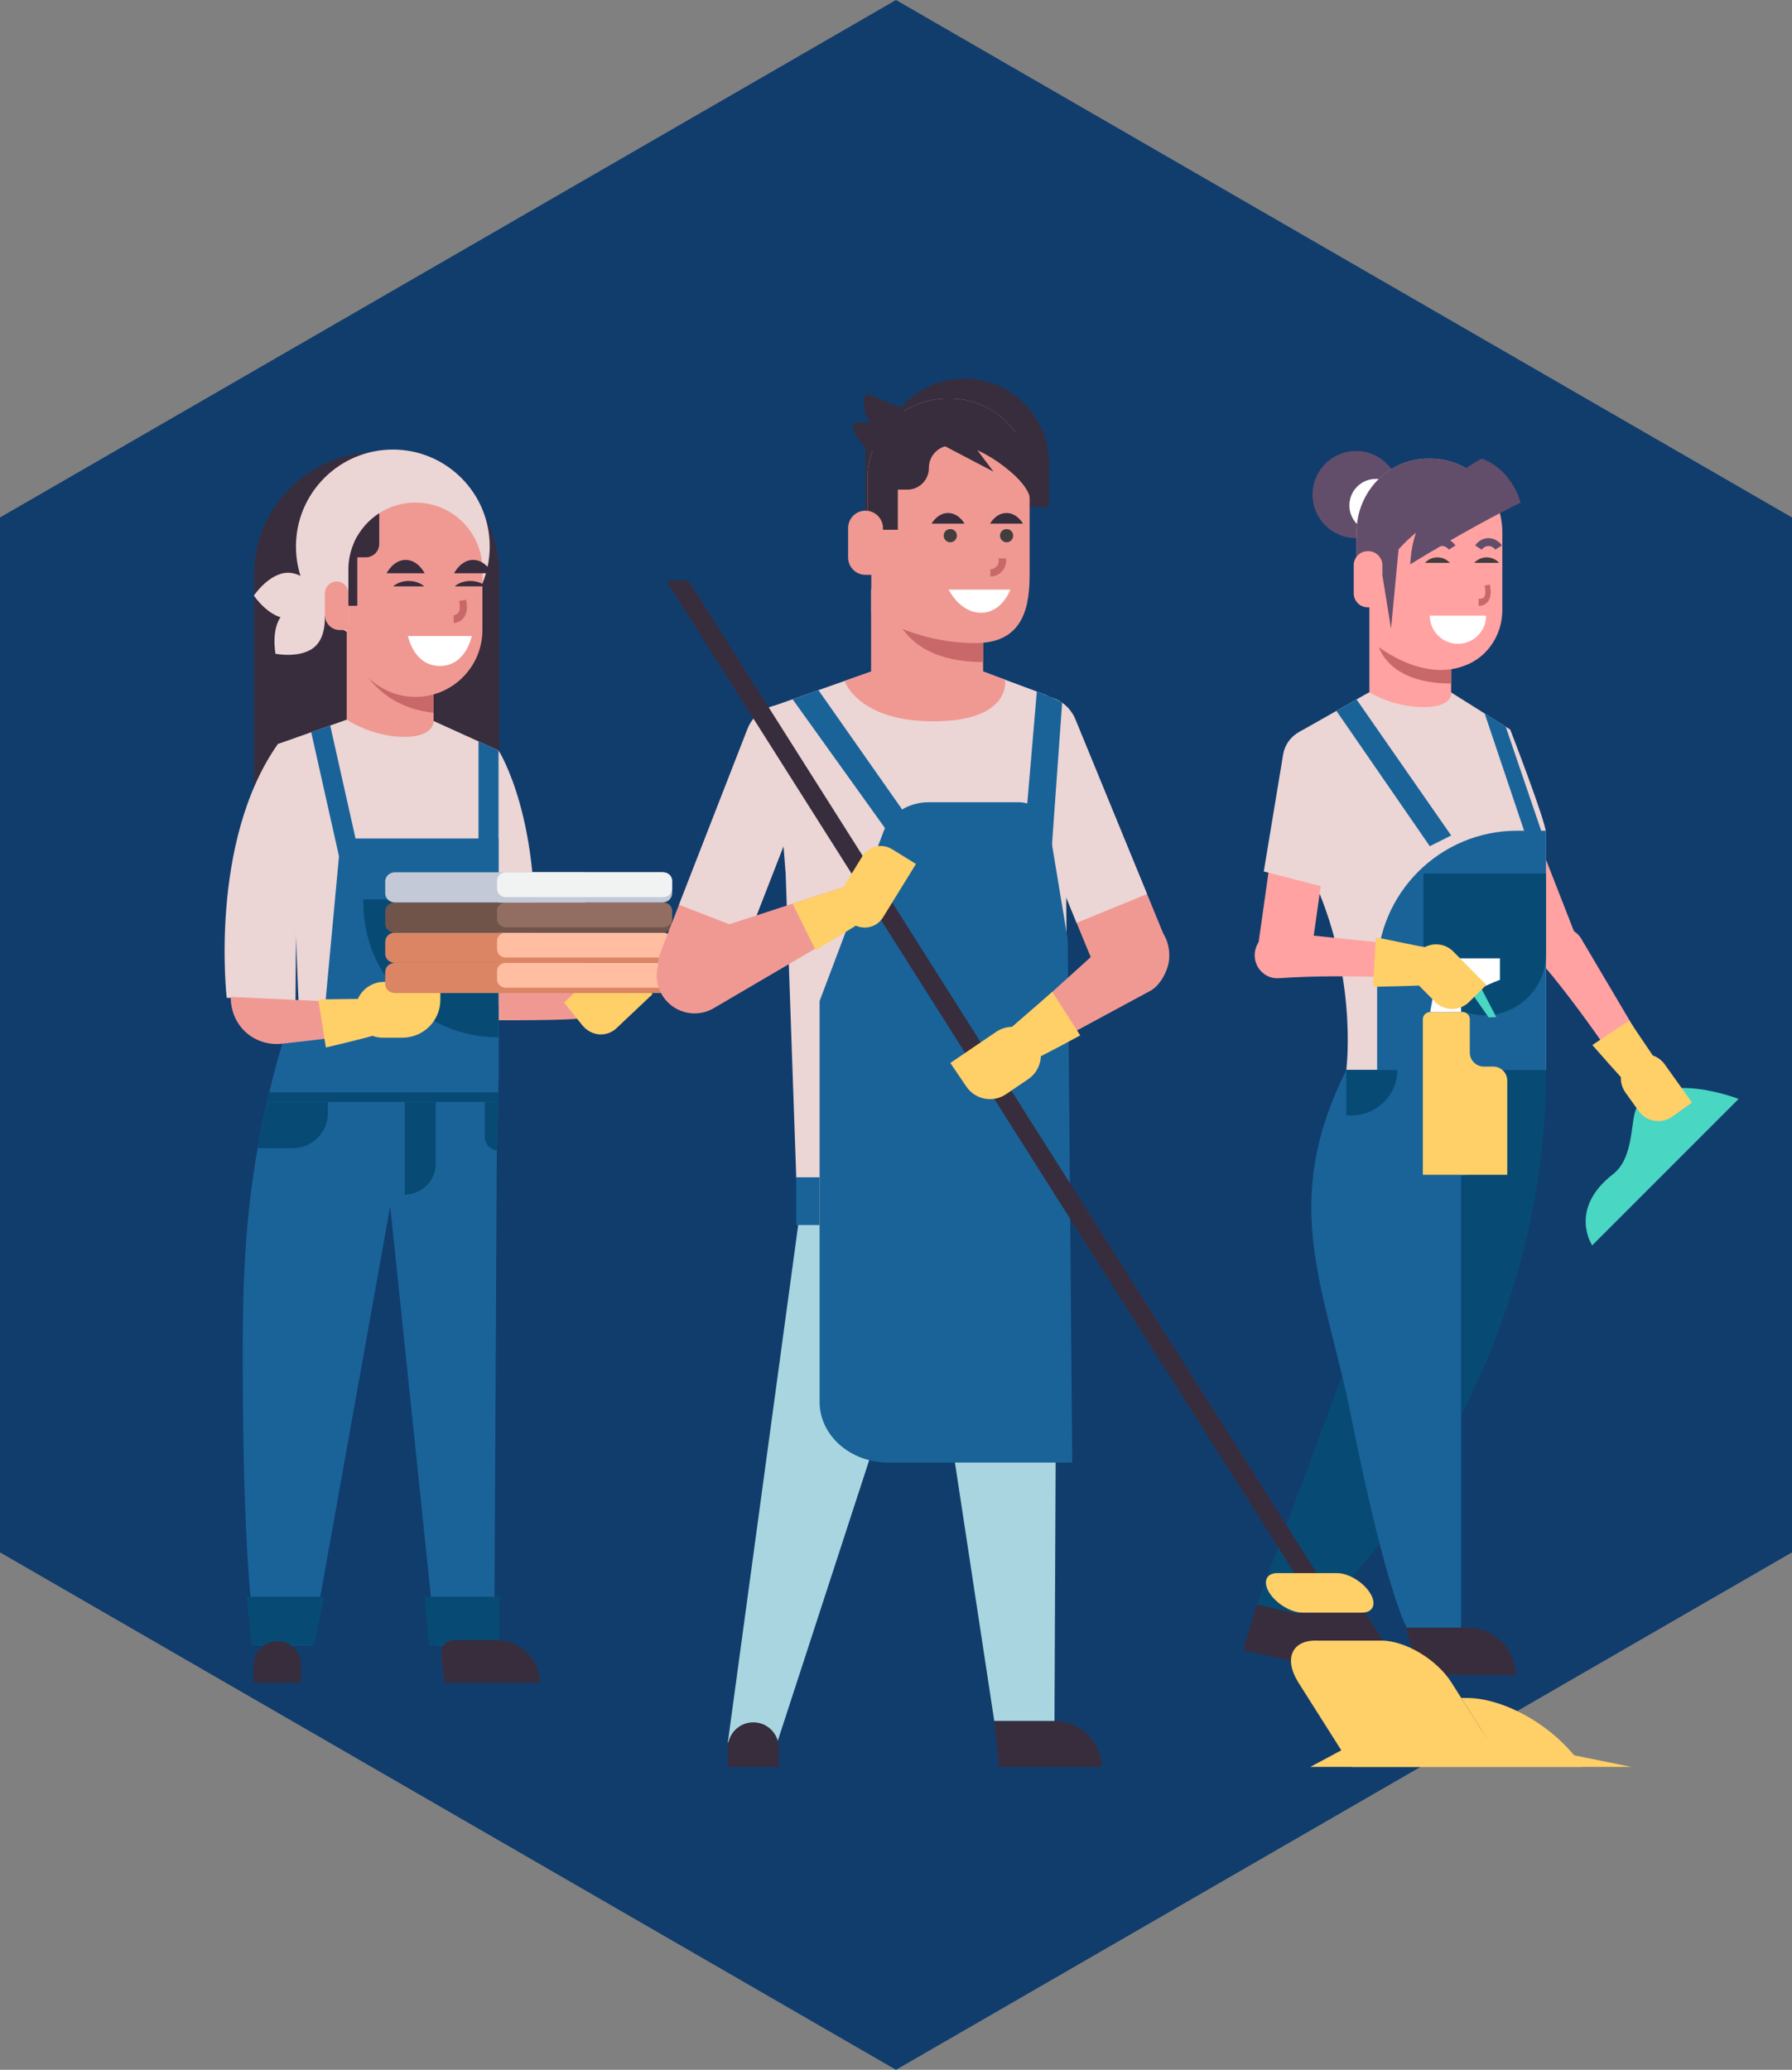 <?xml version="1.0" encoding="UTF-8"?>
<svg id="Ebene_1" xmlns="http://www.w3.org/2000/svg" version="1.1" viewBox="0 0 89.609 103.471">
  <rect x="0" y="0" width="89.609" height="103.471" fill="#808080" stroke="none"/>
  <!-- Generator: Adobe Illustrator 29.5.1, SVG Export Plug-In . SVG Version: 2.1.0 Build 141)  -->
  <defs>
    <style>
      .st0 {
        fill: #49d6c2;
      }

      .st1 {
        fill: #443d3d;
      }

      .st2 {
        fill: #db8565;
      }

      .st3 {
        fill: #a9d5e0;
      }

      .st4 {
        fill: #ebd5d5;
      }

      .st5 {
        fill: #624e6b;
      }

      .st6 {
        fill: #c96868;
      }

      .st7 {
        fill: #ffbea1;
      }

      .st8 {
        fill: #f1f2f2;
      }

      .st9 {
        fill: #f09993;
      }

      .st10 {
        fill: #c3c9d6;
      }

      .st11 {
        fill: #fff;
      }

      .st12 {
        fill: #ffa2a1;
      }

      .st13 {
        fill: none;
        stroke: #624e6b;
        stroke-miterlimit: 10;
        stroke-width: .392px;
      }

      .st14 {
        fill: #1a6399;
      }

      .st15 {
        fill: #916d62;
      }

      .st16 {
        fill: #113d6d;
      }

      .st17 {
        fill: #074b75;
      }

      .st18 {
        fill: #70544a;
      }

      .st19 {
        fill: #382d3d;
      }

      .st20 {
        fill: #ffcf68;
      }
    </style>
  </defs>
  <polygon class="st16" points="44.804 0 0 25.868 0 77.604 44.804 103.471 89.609 77.604 89.609 25.868 44.804 0"/>
  <g>
    <g>
      <g>
        <g>
          <rect class="st12" x="75.003" y="40.898" width="2.682" height="6.599" transform="translate(163.541 57.567) rotate(158.649)"/>
          <path class="st12" d="M77.203,48.277c2.428,2.864,4.96,6.902,4.96,6.902l1.348-.744-4.45-7.524c-.264-.421-.766-.626-1.249-.511h0c-.841.201-1.168,1.217-.609,1.876Z"/>
          <path class="st0" d="M79.618,62.257l7.32-7.32s-3.732-1.471-5.072.408c-.361.506-.101,2.494-1.204,3.35-2.261,1.756-1.045,3.562-1.045,3.562Z"/>
          <path class="st20" d="M82.929,53.18l-1.462-2.163-1.841,1.225s1.665,1.907,1.697,1.872,1.605-.934,1.605-.934Z"/>
          <path class="st20" d="M82.021,53.164h2.35v1.209c0,.667-.541,1.208-1.208,1.208h-1.141c-.667,0-1.209-.542-1.209-1.209h0c0-.667.541-1.208,1.208-1.208Z" transform="translate(78.78 -44.437) rotate(54.433)"/>
          <circle class="st5" cx="67.812" cy="24.723" r="2.178"/>
          <circle class="st11" cx="68.801" cy="25.266" r="1.326"/>
          <g>
            <path class="st4" d="M77.308,41.645v11.84h-9.986s.673-5.156-2.063-10.383l-.27-6.523,1.606-.91,1-.569.854-.485h4.114l2.956,1.857s1.789,4.615,1.789,5.173Z"/>
            <path class="st12" d="M72.564,34.614s.123.736-1.384.736-2.704-.736-2.704-.736v-4.765h4.088v4.765Z"/>
            <path class="st6" d="M72.566,34.169v-2.108h-3.703s.29,2.108,3.703,2.108Z"/>
          </g>
          <g>
            <path class="st12" d="M75.124,26.617v3.88c0,1.14-.631,2.207-1.664,2.688-2.359,1.099-4.863-1.104-4.863-1.104v-3.172h-.763v-2.292c0-2.035,1.603-3.687,3.578-3.687h.135c1.329,0,2.49.75,3.106,1.86.301.537.472,1.162.472,1.827Z"/>
            <path class="st5" d="M71.546,22.929h-.134c-1.976,0-3.578,1.651-3.578,3.688v2.088c.585.176,1.276.117,1.276.117,0,0,.105-.8,1.518-2.042,1-.877,2.006-1.369,4.024-1.991-.615-1.11-1.777-1.86-3.106-1.86Z"/>
            <path class="st12" d="M68.416,27.553h-.022c-.387,0-.701.314-.701.701v1.407c0,.387.314.701.701.701h.731v-2.1c0-.392-.318-.71-.71-.71Z"/>
            <polygon class="st5" points="69.558 31.423 69.99 26.901 69.231 28.389 69.125 28.752 69.558 31.423"/>
            <path class="st6" d="M74.501,29.22l-.261.054.034.243c.016.112-.007.264-.071.346-.053.069-.19.068-.267.069l.004.357c.17-.002.345-.063.459-.21.125-.161.166-.401.136-.616l-.034-.243Z"/>
          </g>
          <rect class="st12" x="63.247" y="42.09" width="2.682" height="5.844" transform="translate(6.943 -8.605) rotate(8.054)"/>
          <path class="st4" d="M67.296,38.28l-1.01,6.082-3.091-.797.973-5.876c.163-.862.995-1.431,1.86-1.268.865.163,1.431.995,1.268,1.86Z"/>
          <path class="st5" d="M70.521,28.211c.139-3.688,3.575-5.279,3.575-5.279,0,0,1.382.371,1.945,2.194-2.71,1.329-5.521,3.085-5.521,3.085Z"/>
          <path class="st11" d="M74.314,30.775c0,.778-.631,1.409-1.409,1.409s-1.409-.631-1.409-1.409h2.818Z"/>
        </g>
        <path class="st17" d="M77.308,53.485c0,16.95-11.625,27.368-11.625,27.368l-2.833-.643,9.962-26.724h4.496Z"/>
        <path class="st19" d="M65.854,80.892l-3.003-.682-.689,2.272,5.521,1.254c.266-1.285-.543-2.552-1.829-2.844Z"/>
        <path class="st14" d="M67.327,53.485c-3.394,6.774-1.046,10.881.248,17.37,1.772,8.882,2.775,10.512,2.775,10.512h2.71v-27.882h-5.733Z"/>
        <path class="st17" d="M67.323,53.485h2.553c0,1.254-1.018,2.273-2.273,2.273h-.28v-2.273h0Z"/>
        <path class="st19" d="M73.393,81.367h-3.08l.647,2.368h4.845c-.025-1.312-1.095-2.368-2.413-2.368Z"/>
        <path class="st14" d="M73.06,53.485h1.43v3.849c0,.789-.641,1.43-1.43,1.43h0v-5.279h0Z"/>
        <path class="st14" d="M75.865,41.528h1.443v11.957h-8.445v-4.955c0-3.864,3.137-7.002,7.002-7.002Z"/>
        <polygon class="st14" points="72.566 41.766 71.497 42.302 66.828 35.537 67.835 34.965 72.566 41.766"/>
        <polygon class="st14" points="76.239 41.605 77.093 41.605 75.295 36.331 74.241 35.669 76.239 41.605"/>
        <path class="st17" d="M74.243,43.669h0c1.692,0,3.065,1.373,3.065,3.065v4.024h-6.13v-4.024c0-1.692,1.373-3.065,3.065-3.065Z" transform="translate(148.487 94.426) rotate(-180)"/>
      </g>
      <g>
        <polygon class="st0" points="73.421 49.4 74.439 50.862 74.821 50.845 73.988 49.249 73.421 49.4"/>
        <path class="st20" d="M73.498,50.958v1.658c0,.388.314.702.702.702h.468c.388,0,.702.314.702.702v4.709h-4.221v-7.771c0-.202.164-.366.366-.366h1.617c.202,0,.366.164.366.366Z"/>
        <path class="st11" d="M75.003,47.907v1.078s-1.942.687-1.942,1.384v.224h-1.546l.489-2.685h3Z"/>
      </g>
      <path class="st12" d="M63.95,48.901c3.663-.259,8.308.095,8.308.095l.201-1.527-8.499-.873c-.484-.037-.938.246-1.128.703h0c-.332.796.275,1.662,1.118,1.602Z"/>
      <path class="st20" d="M71.503,47.411l-2.701-.556-.146,2.475s2.531-.042,2.525-.09c-.006-.048.322-1.829.322-1.829Z"/>
      <path class="st20" d="M71.644,47.615h2.35v1.209c0,.667-.541,1.208-1.208,1.208h-1.141c-.667,0-1.209-.542-1.209-1.209h0c0-.667.541-1.208,1.208-1.208Z" transform="translate(56.157 -36.856) rotate(45.323)"/>
    </g>
    <path class="st1" d="M74.963,28.137c-.013-.016-.235-.283-.639-.274-.38.008-.585.253-.602.274"/>
    <path class="st1" d="M72.499,28.137c-.013-.016-.235-.283-.639-.274-.38.008-.585.253-.602.274"/>
    <path class="st13" d="M74.936,27.373c-.01-.016-.191-.283-.518-.274-.308.008-.474.253-.488.274"/>
    <path class="st13" d="M72.614,27.373c-.01-.016-.191-.283-.518-.274-.308.008-.474.253-.488.274"/>
  </g>
  <g>
    <g>
      <path class="st19" d="M18.835,22.614h0c3.386,0,6.135,2.749,6.135,6.135v13.124h-12.27v-13.124c0-3.386,2.749-6.135,6.135-6.135Z"/>
      <g>
        <path class="st4" d="M24.929,37.515l-.964,12.657h0c1.436-.355,2.687-1.863,2.687-1.863.547-7.273-1.722-10.795-1.722-10.795Z"/>
        <path class="st9" d="M29.206,49.603l-.157,1.3s-.385.127-5.063.096c-1.384-.009-2.456-1.152-2.284-2.618l7.504,1.222Z"/>
        <path class="st4" d="M14.694,43.92c.204,5.673.246,6.393.246,6.393h9.99v-12.797s-3.973-1.801-3.973-1.801h-2.883s-1.561.553-1.561.553l-.951.336-1.667.591.799,6.726Z"/>
        <polygon class="st14" points="15.915 53.964 24.929 53.964 24.929 41.918 17.034 41.918 15.915 53.964"/>
        <path class="st14" d="M15.562,36.603l1.557,6.95c.06.271.329.441.599.38.268-.06.438-.329.378-.597l-1.584-7.069-.951.336Z"/>
        <path class="st14" d="M24.929,53.965l-.016.645-.011.471-.06,2.429-.128,24.741h-2.912s-2.289-21.96-2.289-21.96l-3.935,21.96h-2.69s-.751-2.065-.751-14.625c0-3.443.115-6.643.747-10.227.132-.753.288-1.525.47-2.319.035-.156.073-.313.11-.471.325-1.356.729-2.779,1.229-4.299h10.234s.001,3.654.001,3.654Z"/>
        <path class="st17" d="M16.396,55.081v.565c0,.968-.785,1.753-1.754,1.753h-1.757c.132-.753.288-1.525.47-2.319h3.041Z"/>
        <path class="st17" d="M24.913,54.61l-.011.471h-11.547c.035-.156.073-.313.11-.471h11.448Z"/>
        <polygon class="st17" points="12.338 79.822 16.203 79.822 15.702 82.25 12.588 82.25 12.338 79.822"/>
        <path class="st17" d="M18.165,44.959h0c3.73,0,6.758,3.028,6.758,6.758v.14h-6.758v-6.899h0Z" transform="translate(43.088 96.817) rotate(-180)"/>
        <path class="st19" d="M13.866,82.046c.655,0,1.186.531,1.186,1.186v.889h-2.372s0-.889,0-.889c0-.655.531-1.186,1.186-1.186Z"/>
        <polygon class="st17" points="21.22 79.822 24.973 79.822 24.973 82.25 21.47 82.25 21.22 79.822"/>
        <path class="st19" d="M27.01,84.121h-4.796s-.143-1.445-.143-1.445c-.036-.368.253-.688.623-.688h2.117c1.193,0,2.161.949,2.199,2.133Z"/>
        <path class="st17" d="M21.793,55.081h0v4.637h-1.549v-3.088c0-.855.694-1.549,1.549-1.549Z" transform="translate(42.036 114.798) rotate(180)"/>
        <path class="st17" d="M24.902,55.081l-.06,2.429c-.155-.018-.295-.089-.399-.193-.123-.123-.199-.292-.199-.48v-1.755s.659,0,.659,0Z"/>
        <path class="st14" d="M24.428,44.061h0c.277,0,.501-.224.501-.501v-6.045s-1.001-.454-1.001-.454v6.499c0,.277.224.501.501.501Z"/>
      </g>
      <path class="st4" d="M14.875,36.909l-.098,13.12-3.44-.15s-.903-7.777,2.559-12.686l.979-.284Z"/>
      <path class="st9" d="M19.134,50.185l-.006,1.309s-.367.171-5.018.681c-1.376.151-2.573-.861-2.572-2.337l7.595.347Z"/>
      <path class="st20" d="M18.623,49.927l-2.708.034.38,2.405s2.42-.572,2.404-.616-.075-1.822-.075-1.822Z"/>
      <path class="st20" d="M29.601,48.798l-1.395,1.318.908,1.132c.444.554,1.216.622,1.714.152l1.801-1.701-.545-.68c-.643-.802-1.762-.901-2.482-.221Z"/>
      <path class="st20" d="M22.02,49.084h-2.812c-.795,0-1.44.645-1.44,1.44h0c0,.746.605,1.35,1.35,1.35h1.01c1.045,0,1.892-.847,1.892-1.892v-.899Z"/>
      <path class="st4" d="M16.113,29.774s-.765,1.142-1.709,1.142-1.709-1.142-1.709-1.142c0,0,.765-1.142,1.709-1.142s1.709,1.142,1.709,1.142Z"/>
      <path class="st4" d="M16.194,30.266s.266,1.348-.401,2.016-2.016.401-2.016.401c0,0-.266-1.348.401-2.016s2.016-.401,2.016-.401Z"/>
      <circle class="st4" cx="19.644" cy="27.319" r="4.845"/>
      <path class="st9" d="M16.835,29.071h0c.324,0,.588.263.588.588v1.838h-.43c-.412,0-.746-.334-.746-.746v-1.091c0-.324.263-.588.588-.588Z"/>
      <path class="st9" d="M21.681,35.978s.131.859-1.471.859-2.872-.859-2.872-.859v-4.653s4.343,0,4.343,0v4.653Z"/>
      <path class="st6" d="M21.684,35.634v-3.053h-3.934s.695,2.706,3.934,3.053Z"/>
      <path class="st9" d="M24.123,28.476v3.012c0,.926-.374,1.763-.981,2.369-.606.606-1.444.981-2.368.981-1.851,0-3.35-1.499-3.35-3.351v-3.012c0-.492.106-.958.296-1.379.046-.1.095-.197.149-.291.269-.466.646-.861,1.097-1.151.522-.336,1.143-.53,1.809-.53,1.85,0,3.35,1.5,3.35,3.351Z"/>
      <path class="st6" d="M22.684,31.146c.186,0,.366-.091.492-.251.138-.175.2-.411.169-.647l-.035-.267-.352.055.035.267c.016.123-.015.245-.086.335-.059.075-.138.116-.223.116v.391Z"/>
      <path class="st11" d="M20.4,31.796s.288,1.496,1.595,1.496,1.595-1.496,1.595-1.496h-3.189Z"/>
      <path class="st19" d="M17.867,26.806v3.478s-.445,0-.445,0v-1.809c0-.492.106-.958.296-1.379.046-.1.095-.197.149-.291Z"/>
      <path class="st19" d="M18.964,25.655v1.532c0,.372-.302.673-.674.673h-.572s0-.763,0-.763c.046-.1.095-.197.149-.291.269-.466.646-.861,1.097-1.151Z"/>
      <g>
        <g>
          <path class="st2" d="M19.748,48.135h9.436c.27,0,.488.204.488.456v.597c0,.068-.016.132-.044.188-.077.158-.246.268-.444.268h-9.436c-.268,0-.485-.203-.485-.453v-.604c0-.25.217-.453.485-.453Z"/>
          <path class="st2" d="M25.342,48.134h7.778c.27,0,.488.204.488.456v.598c0,.252-.219.456-.488.456h-7.778c-.27,0-.488-.204-.488-.456v-.598c0-.252.219-.456.488-.456Z"/>
          <path class="st7" d="M25.297,48.134h7.869c.245,0,.443.185.443.414v.415c0,.228-.198.414-.443.414h-7.869c-.245,0-.443-.185-.443-.414v-.415c0-.228.198-.414.443-.414Z"/>
        </g>
        <g>
          <path class="st2" d="M19.748,46.626h9.436c.27,0,.488.204.488.456v.597c0,.068-.016.132-.044.188-.077.158-.246.268-.444.268h-9.436c-.268,0-.485-.203-.485-.453v-.604c0-.25.217-.453.485-.453Z"/>
          <path class="st2" d="M25.342,46.625h7.778c.27,0,.488.204.488.456v.598c0,.252-.219.456-.488.456h-7.778c-.27,0-.488-.204-.488-.456v-.598c0-.252.219-.456.488-.456Z"/>
          <path class="st7" d="M25.297,46.625h7.869c.245,0,.443.185.443.414v.415c0,.228-.198.414-.443.414h-7.869c-.245,0-.443-.185-.443-.414v-.415c0-.228.198-.414.443-.414Z"/>
        </g>
        <g>
          <path class="st18" d="M19.748,45.115h9.436c.27,0,.488.204.488.456v.599c0,.066-.016.13-.044.188-.077.158-.246.268-.444.268h-9.436c-.268,0-.485-.203-.485-.453v-.606c0-.25.217-.453.485-.453Z"/>
          <path class="st18" d="M25.342,45.116h7.778c.27,0,.488.204.488.456v.598c0,.252-.219.456-.488.456h-7.778c-.27,0-.488-.204-.488-.456v-.598c0-.252.219-.456.488-.456Z"/>
          <path class="st15" d="M25.297,45.116h7.869c.245,0,.443.185.443.414v.415c0,.228-.198.414-.443.414h-7.869c-.245,0-.443-.185-.443-.414v-.415c0-.228.198-.414.443-.414Z"/>
        </g>
        <g>
          <path class="st10" d="M19.748,43.606h9.436c.27,0,.488.204.488.456v.599c0,.068-.016.132-.044.188-.077.156-.246.266-.444.266h-9.436c-.268,0-.485-.203-.485-.453v-.604c0-.25.217-.453.485-.453Z"/>
          <path class="st10" d="M25.342,43.606h7.778c.27,0,.488.204.488.456v.598c0,.252-.219.456-.488.456h-7.778c-.27,0-.488-.204-.488-.456v-.598c0-.252.219-.456.488-.456Z"/>
          <path class="st8" d="M25.297,43.606h7.869c.245,0,.443.185.443.414v.415c0,.228-.198.414-.443.414h-7.869c-.245,0-.443-.185-.443-.414v-.415c0-.228.198-.414.443-.414Z"/>
        </g>
      </g>
    </g>
    <path class="st19" d="M19.332,28.657c.019-.038.361-.687.98-.667.583.019.896.614.922.667"/>
    <path class="st19" d="M22.706,28.657c.019-.038.361-.687.98-.667.583.019.896.614.922.667"/>
    <path class="st19" d="M19.662,29.312c.016-.015.294-.278.799-.269.475.008.73.248.752.269"/>
    <path class="st19" d="M22.74,29.312c.016-.015.294-.278.799-.269.475.008.73.248.752.269"/>
  </g>
  <g>
    <g>
      <g>
        <g>
          <g>
            <polygon class="st3" points="48.737 56.817 38.868 87.098 36.396 87.098 40.574 56.385 48.737 56.817"/>
            <polygon class="st3" points="52.729 86.038 49.719 86.037 45.183 56.243 52.864 56.244 52.729 86.038"/>
            <path class="st19" d="M37.669,86.1c.703,0,1.273.57,1.273,1.273v.954h-2.546v-.954c0-.703.57-1.273,1.273-1.273Z"/>
            <path class="st9" d="M50.187,37.172c.004.014.008.027.012.041.019.068.034.136.061.203l.279.678,3.298,8.042.973,2.365c.399.973,1.508,1.438,2.478,1.036.973-.399,1.438-1.508,1.04-2.478l-.97-2.365-3.587-8.736c-.02-.046-.04-.09-.06-.133-.043-.083-.093-.163-.143-.236-.502-.704-1.438-.997-2.272-.654-.412.169-.734.468-.937.83-.023.043-.043.083-.063.123-.076.163-.13.335-.156.515-.007.043-.01.09-.013.136-.007.053-.01.103-.01.156,0,.018.005.036.005.054.003.077.01.154.022.23.01.065.025.129.042.193Z"/>
            <path class="st4" d="M57.358,44.694l-3.521,1.442-.432-1.056-1.873-4.564-.844-2.056-.149-.365-.276-.694c-.116-.282-.159-.575-.136-.86.003-.047.007-.093.013-.136.027-.179.08-.352.156-.515.02-.04.04-.08.063-.123.199-.365.521-.668.937-.84.193-.076.389-.123.585-.136.196-.017.389,0,.575.043.272.066.528.189.744.362.14.113.266.243.369.395.053.073.1.153.143.236.02.043.04.086.06.133l3.587,8.736Z"/>
            <path class="st9" d="M34.109,50.07c.98.379,2.083-.103,2.465-1.083l.927-2.378,3.428-8.799c.023-.056.04-.113.056-.169.03-.11.05-.223.063-.332.073-.824-.395-1.631-1.206-1.947-.226-.09-.458-.13-.691-.13-.757,0-1.478.458-1.77,1.209l-3.425,8.786-.927,2.378c-.382.98.103,2.083,1.08,2.465Z"/>
            <path class="st4" d="M33.956,45.227l3.544,1.382,3.428-8.799c.023-.056.04-.113.056-.169.033-.11.053-.223.063-.332.073-.824-.395-1.631-1.206-1.947-.226-.09-.458-.13-.691-.13-.757,0-1.478.458-1.77,1.209l-3.425,8.786Z"/>
            <path class="st4" d="M53.428,61.028l-13.536-.003-.605-17.353-.661-8.361,4.979-1.754s5.544.033,5.521,0l2.721,1.013.389.146c.047.017.09.037.133.056.279.136.512.352.664.615.14.233.219.502.223.787l.063,8.846.11,16.007Z"/>
            <path class="st19" d="M55.102,88.327h-5.147l-.227-2.289h3.014c1.28,0,2.32,1.019,2.36,2.289Z"/>
            <path class="st9" d="M49.161,33.697s-.736.656-2.801.656-2.801-.656-2.801-.656v-4.244h5.602v4.244Z"/>
          </g>
          <path class="st9" d="M49.126,33.558l1.131.422s.353,2.05-3.503,2.079c-3.856.029-4.521-2.017-4.521-2.017l1.373-.484h5.52Z"/>
          <path class="st14" d="M53.618,73.113h-9.208c-1.892,0-3.426-1.357-3.426-3.03v-20.039l3.211-8.509c.322-.854,1.227-1.431,2.245-1.431h4.493c.763,0,1.413.552,1.538,1.304l.922,5.569.225,26.135Z"/>
          <polygon class="st14" points="45.739 41.36 44.849 42.228 39.635 34.957 40.926 34.502 45.739 41.36"/>
          <path class="st14" d="M53.112,35.135l-.524,7.321-1.327-1.015.585-6.871s1.05.392,1.266.565Z"/>
          <rect class="st14" x="39.817" y="58.854" width="1.166" height="2.387"/>
        </g>
        <g>
          <polygon class="st19" points="70.407 87.604 71.524 87.604 34.421 29.019 33.304 29.019 70.407 87.604"/>
          <path class="st20" d="M72.586,84.119c-.737-1.164-2.313-2.107-3.52-2.107h-3.283c-1.207,0-1.588.943-.852,2.107l2.665,4.208h7.655l-2.665-4.208Z"/>
          <path class="st20" d="M73.34,84.882h-.271l2.182,3.445h3.882c-1.228-1.906-3.81-3.445-5.793-3.445Z"/>
          <polygon class="st20" points="69.93 85.969 65.524 88.327 81.566 88.327 69.93 85.969"/>
          <polygon class="st19" points="64.971 80.615 68.264 80.615 69.149 82.012 65.856 82.012 64.971 80.615"/>
          <path class="st20" d="M63.877,78.64h2.979c.566,0,1.305.442,1.65.988h0c.345.545.167.988-.399.988h-2.979c-.566,0-1.305-.442-1.65-.988h0c-.345-.545-.167-.988.399-.988Z"/>
        </g>
        <path class="st9" d="M42.366,44.284l.903,1.674-7.636,4.475c-.922.497-2.072.153-2.569-.769h0c-.549-1.017-.067-2.285,1.019-2.681l8.283-2.699Z"/>
        <path class="st20" d="M42.37,44.284l-2.735.894,1.149,2.318s2.272-1.348,2.242-1.388c-.031-.04-.655-1.824-.655-1.824Z"/>
        <path class="st20" d="M43.473,42.223h0c.778,0,1.409.631,1.409,1.409v1.728c0,.593-.481,1.074-1.074,1.074h-1.409v-3.137c0-.593.481-1.074,1.074-1.074Z" transform="translate(57.508 104.97) rotate(-148.329)"/>
        <path class="st9" d="M50.672,51.347l5.069-4.587c.715-.782,1.682-.996,2.353-.174h0c.67.822.367,2.313-.501,2.907l-6.108,3.298-.813-1.444Z"/>
        <path class="st20" d="M50.446,51.471l2.173-1.886,1.398,2.177s-2.324,1.256-2.343,1.209c-.019-.047-1.228-1.5-1.228-1.5Z"/>
        <path class="st20" d="M49.388,51.712h1.349c.788,0,1.427.64,1.427,1.427v1.429h-2.777c-.788,0-1.427-.64-1.427-1.427h0c0-.789.64-1.429,1.429-1.429Z" transform="translate(121.325 69.004) rotate(145.842)"/>
      </g>
      <g>
        <path class="st6" d="M49.161,33.098v-3.471h-4.667s0,3.471,4.667,3.471Z"/>
        <g>
          <rect class="st19" x="43.279" y="21.405" width="1.966" height="5.517"/>
          <path class="st19" d="M48.223,18.929h0c2.338,0,4.236,1.898,4.236,4.236v2.187h-8.473v-2.187c0-2.338,1.898-4.236,4.236-4.236Z"/>
          <g>
            <path class="st9" d="M43.386,23.891v1.708h.183v5.053s2.123,1.496,5.217,1.496c2.469,0,2.7-1.933,2.7-3.475v-4.782c0-.579-.125-1.129-.347-1.623-.198-.442-.474-.841-.811-1.178-.716-.718-1.708-1.161-2.801-1.161h-.181c-2.187,0-3.961,1.774-3.961,3.961Z"/>
            <path class="st19" d="M51.14,22.268c-.198-.442-.474-.841-.811-1.178-.716-.718-1.708-1.161-2.801-1.161h-.181c-2.188,0-3.961,1.774-3.961,3.961v1.708h.183v.885h1.327v-2.006h.474c.596,0,1.079-.483,1.079-1.079v-.012c0-.617.499-1.117,1.116-1.117,1.388,0,3.575-.002,3.575-.002Z"/>
            <path class="st9" d="M43.277,25.529h0c.484,0,.877.393.877.877v2.331h-.877c-.479,0-.867-.389-.867-.867v-1.474c0-.479.389-.867.867-.867Z"/>
            <path class="st6" d="M50.31,28.013c.005.215-.072.416-.222.569-.148.153-.347.239-.562.239v-.368c.115,0,.22-.045.299-.127.079-.081.12-.189.115-.301l-.002-.112h.371l.002.1Z"/>
            <path class="st11" d="M50.522,29.475h-3.085s.557,1.156,1.618,1.156,1.467-1.156,1.467-1.156Z"/>
          </g>
          <path class="st19" d="M42.654,21.131h2.052v1.464h-.588c-.808,0-1.464-.656-1.464-1.464h0Z"/>
          <path class="st19" d="M42.966,20.005h2.052v1.464h-.588c-.808,0-1.464-.656-1.464-1.464h0Z" transform="translate(11.128 -15.113) rotate(22.25)"/>
          <path class="st19" d="M46.717,21.839s1.709.234,3.149,1.232c2.07,1.435,1.621,2.212,1.621,2.212l.521-1.411-.187-2.312-5.104.279Z"/>
          <path class="st19" d="M48.074,21.447l1.605,2.13-3.21-1.68s.619-.945,1.605-.45Z"/>
        </g>
      </g>
    </g>
    <circle class="st1" cx="47.519" cy="26.778" r=".33"/>
    <circle class="st1" cx="50.335" cy="26.778" r=".33"/>
    <path class="st19" d="M51.155,26.178c-.017-.03-.312-.548-.849-.532-.505.015-.776.491-.799.532"/>
    <path class="st19" d="M48.232,26.178c-.017-.03-.312-.548-.849-.532-.505.015-.776.491-.799.532"/>
  </g>
</svg>